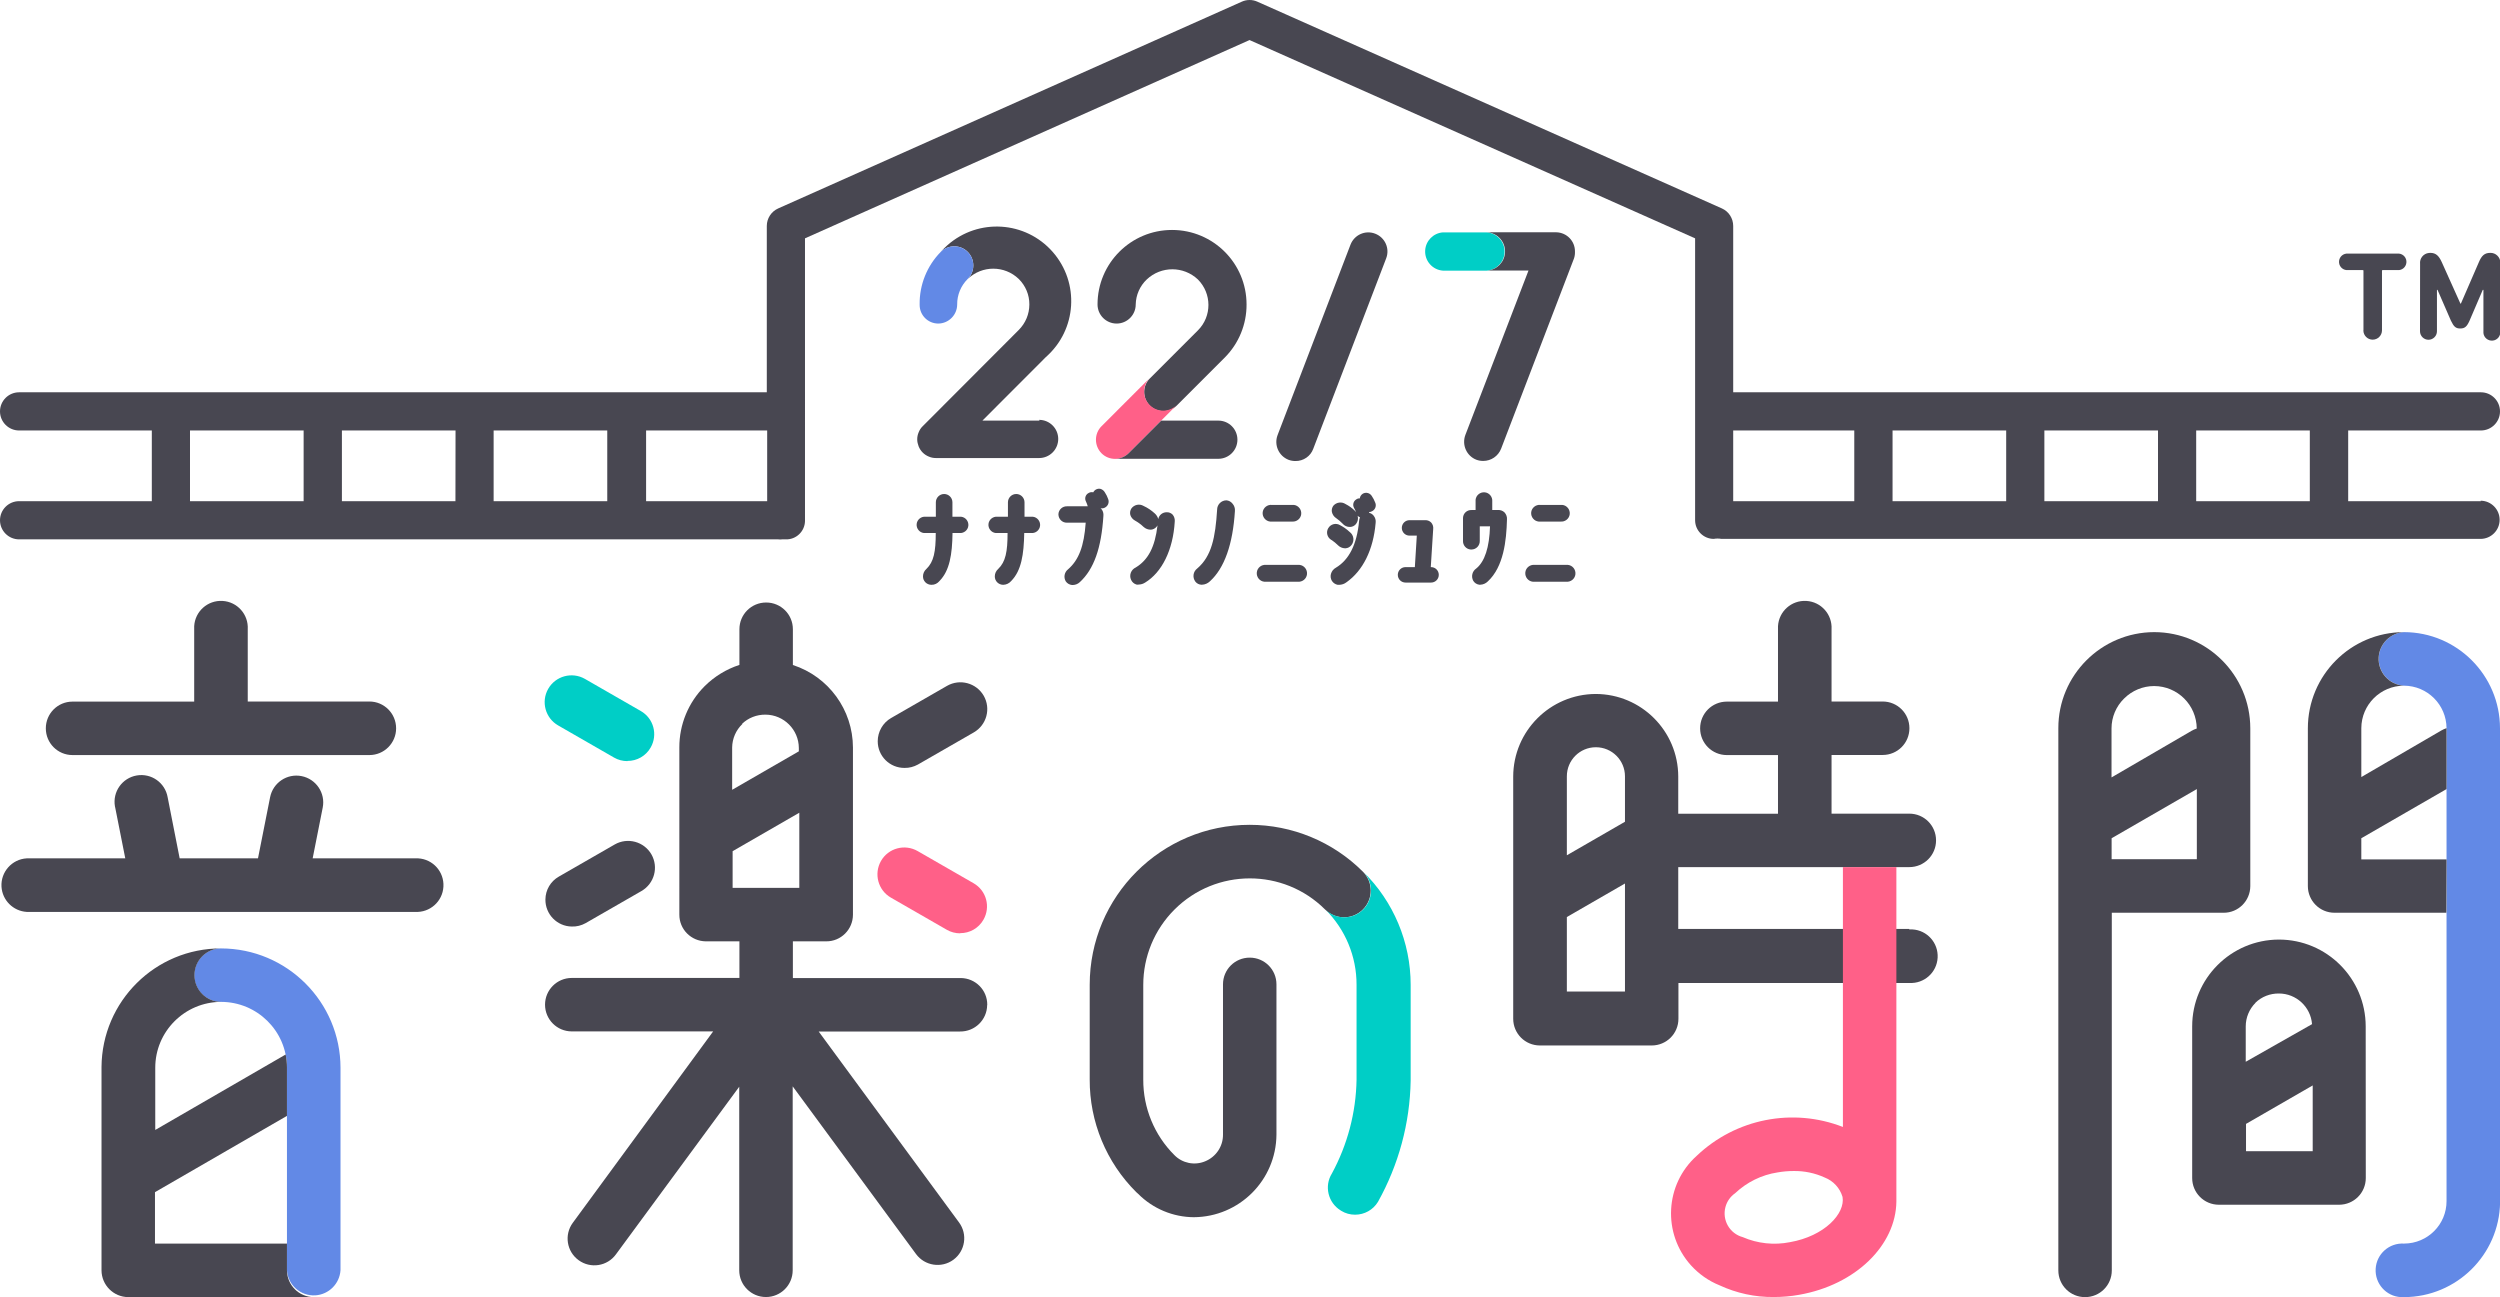 <?xml version="1.0" encoding="utf-8"?>
<!-- Generator: Adobe Illustrator 23.0.0, SVG Export Plug-In . SVG Version: 6.00 Build 0)  -->
<svg version="1.1" id="图层_1" xmlns="http://www.w3.org/2000/svg" xmlns:xlink="http://www.w3.org/1999/xlink" x="0px" y="0px"
	 viewBox="0 0 268.42 139.27" style="enable-background:new 0 0 268.42 139.27;" xml:space="preserve">
<style type="text/css">
	.st0{fill:#484751;}
	.st1{fill:#00CEC6;}
	.st2{fill:#FF6088;}
	.st3{fill:#6289E6;}
</style>
<title>logo_w</title>
<path class="st0" d="M106,107.88c0.01-1.58-1.27-2.86-2.85-2.87c-0.01,0-0.01,0-0.02,0h-18v-3.94h3.58
	c1.58,0.01,2.86-1.27,2.87-2.85c0-0.01,0-0.01,0-0.02V80.26l0,0c-0.01-4.04-2.61-7.61-6.45-8.86v-3.84c0-1.59-1.28-2.87-2.87-2.87
	c-1.59,0-2.87,1.28-2.87,2.87c0,0,0,0,0,0v3.83c-1.41,0.46-2.68,1.24-3.73,2.28c-1.75,1.75-2.73,4.12-2.72,6.59l0,0V98.2
	c-0.01,1.58,1.27,2.86,2.85,2.87c0.01,0,0.01,0,0.02,0h3.58V105h-18c-1.59,0-2.87,1.29-2.87,2.87c0,1.58,1.28,2.87,2.87,2.87h15.18
	L61.5,131.29c-0.94,1.28-0.66,3.08,0.62,4.01c1.28,0.94,3.08,0.66,4.01-0.62l13.24-18v19.71c0,1.59,1.29,2.87,2.87,2.87
	c1.58,0,2.87-1.28,2.87-2.87v-19.75l13.24,18c0.94,1.28,2.74,1.55,4.01,0.62c1.28-0.94,1.55-2.74,0.61-4.01l-15.07-20.5h15.18
	c1.58,0.02,2.89-1.24,2.91-2.83C106,107.91,106,107.89,106,107.88z M78.66,91.39l7.16-4.13v8.07h-7.16V91.39z M79.66,77.73
	c0.68-0.66,1.59-1.01,2.53-1l0,0c1.97,0.01,3.57,1.61,3.58,3.58v0.36l-7.16,4.13v-4.54l0,0c0.01-0.96,0.41-1.87,1.1-2.53
	L79.66,77.73z"/>
<path class="st0" d="M61.39,99.48c-1.58-0.02-2.85-1.32-2.83-2.91c0.01-1.02,0.56-1.95,1.44-2.45l6-3.45
	c1.38-0.79,3.14-0.32,3.94,1.06c0.79,1.38,0.32,3.14-1.07,3.94l-6,3.45C62.42,99.37,61.91,99.5,61.39,99.48z"/>
<path class="st1" d="M67.36,81.72c-0.5,0-1-0.13-1.43-0.38l-6-3.45c-1.38-0.79-1.86-2.55-1.07-3.93c0.79-1.38,2.55-1.86,3.94-1.07
	l6,3.45c1.38,0.79,1.85,2.54,1.06,3.92c-0.51,0.9-1.47,1.45-2.5,1.44V81.72z"/>
<path class="st2" d="M103.09,100.21c-0.5,0-1-0.13-1.43-0.38l-6-3.45c-1.38-0.79-1.86-2.55-1.07-3.94c0.79-1.38,2.55-1.86,3.94-1.06
	l0,0l6,3.45c1.38,0.79,1.85,2.54,1.06,3.92c-0.51,0.9-1.47,1.45-2.5,1.44V100.21z"/>
<path class="st0" d="M97.12,82.45c-1.59,0.01-2.88-1.27-2.88-2.86c0-1.03,0.55-1.99,1.44-2.5l6-3.45c1.38-0.79,3.14-0.32,3.94,1.06
	c0.79,1.38,0.32,3.14-1.07,3.94l-6,3.45C98.11,82.33,97.62,82.46,97.12,82.45z"/>
<path class="st0" d="M253.76,35.47v-6.38c0-0.06,0-0.09-0.08-0.09h-1.56c-0.49,0.05-0.93-0.3-0.98-0.79
	c-0.05-0.49,0.3-0.93,0.79-0.98c0.06-0.01,0.13-0.01,0.19,0h5.27c0.49-0.05,0.93,0.3,0.98,0.79c0.05,0.49-0.3,0.93-0.79,0.98
	c-0.06,0.01-0.13,0.01-0.19,0h-1.56c-0.05,0-0.08,0-0.08,0.09v6.38c0,0.55-0.45,1-1,1s-1-0.45-1-1H253.76z"/>
<path class="st0" d="M259.84,28.34c-0.07-0.59,0.36-1.12,0.94-1.18c0.05-0.01,0.1-0.01,0.16-0.01c0.6,0,0.92,0.32,1.23,1l2,4.45
	h0.05l1.93-4.45c0.3-0.71,0.62-1,1.22-1c0.59-0.02,1.07,0.45,1.09,1.03c0,0.05,0,0.11-0.01,0.16v7.23c0.05,0.5-0.31,0.95-0.81,1
	c-0.5,0.05-0.95-0.31-1-0.81c-0.01-0.06-0.01-0.13,0-0.19v-4.45h-0.07l-1.42,3.31c-0.29,0.65-0.52,0.84-1,0.84s-0.69-0.19-1-0.84
	l-1.44-3.31h-0.06v4.45c0,0.5-0.41,0.91-0.91,0.91s-0.91-0.41-0.91-0.91L259.84,28.34z"/>
<path class="st0" d="M266.37,53.81h-14.25v-7.59h14.25c1.13,0,2.05-0.92,2.05-2.05s-0.92-2.05-2.05-2.05c0,0,0,0,0,0h-80.28V24.26
	c0-0.81-0.47-1.55-1.21-1.88L135,0.18c-0.53-0.24-1.14-0.24-1.67,0l-49.78,22.2c-0.74,0.33-1.22,1.07-1.22,1.88v17.86H2.05
	C0.92,42.12,0,43.04,0,44.17c0,1.13,0.92,2.05,2.05,2.05H16.3v7.59H2.05C0.92,53.81,0,54.73,0,55.86s0.92,2.05,2.05,2.05h81.51
	c0.14,0.02,0.27,0.02,0.41,0c0.14,0.01,0.27,0.01,0.41,0c1.1,0.03,2.02-0.85,2.05-1.95c0-0.02,0-0.03,0-0.05V25.59L134.16,4.3
	L182,25.59v30.27c0,1.1,0.9,2,2,2c0.27-0.05,0.55-0.05,0.82,0h81.51c1.13,0,2.05-0.92,2.05-2.05s-0.92-2.05-2.05-2.05c0,0,0,0,0,0
	L266.37,53.81z M82.37,53.81h-13v-7.59h13V53.81z M53,46.22h12.2v7.59H53V46.22z M48.9,53.81H36.71v-7.59h12.2L48.9,53.81z
	 M20.4,46.22h12.2v7.59H20.4V46.22z M248,53.81h-12.2v-7.59H248V53.81z M219.5,46.22h12.2v7.59h-12.2V46.22z M215.4,53.81h-12.2
	v-7.59h12.2V53.81z M199.09,46.22v7.59h-13v-7.59H199.09z"/>
<path class="st0" d="M103,55.48h-0.74v-1.55c0-0.49-0.4-0.89-0.89-0.89c-0.49,0-0.89,0.4-0.89,0.89c0,0,0,0,0,0v1.55h-1.09
	c-0.48-0.05-0.92,0.3-0.97,0.78s0.3,0.92,0.78,0.97c0.06,0.01,0.13,0.01,0.19,0h1.08c0,2-0.21,3.09-1,3.85
	c-0.23,0.2-0.37,0.49-0.37,0.8c-0.01,0.5,0.39,0.9,0.89,0.91c0.01,0,0.01,0,0.02,0c0.34,0.01,0.65-0.15,0.86-0.41
	c1.09-1.1,1.37-2.86,1.4-5.15H103c0.48,0.05,0.92-0.3,0.97-0.78s-0.3-0.92-0.78-0.97C103.13,55.47,103.06,55.47,103,55.48z"/>
<path class="st0" d="M110.7,55.48H110v-1.55c0-0.49-0.4-0.89-0.89-0.89c-0.49,0-0.89,0.4-0.89,0.89c0,0,0,0,0,0v1.55h-1.12
	c-0.48-0.05-0.92,0.3-0.97,0.78s0.3,0.92,0.78,0.97c0.06,0.01,0.13,0.01,0.19,0h1.08c0,2-0.21,3.09-1,3.85
	c-0.23,0.2-0.37,0.49-0.37,0.8c-0.01,0.5,0.39,0.9,0.89,0.91c0.01,0,0.01,0,0.02,0l0,0c0.33-0.01,0.64-0.16,0.85-0.41
	c1.09-1.1,1.36-2.86,1.4-5.15h0.73c0.48,0.05,0.92-0.3,0.97-0.78s-0.3-0.92-0.78-0.97C110.83,55.47,110.76,55.47,110.7,55.48z"/>
<path class="st0" d="M118.63,52.87c-0.1-0.18-0.27-0.32-0.47-0.38c-0.31-0.07-0.63,0.08-0.78,0.37c-0.17-0.04-0.34-0.02-0.49,0.07
	c-0.33,0.16-0.47,0.57-0.3,0.9c0,0.01,0.01,0.01,0.01,0.02c0.08,0.17,0.14,0.34,0.19,0.51h-2.22c-0.49-0.02-0.91,0.36-0.93,0.85
	c0,0.01,0,0.01,0,0.02c0.01,0.5,0.41,0.9,0.91,0.89c0.01,0,0.01,0,0.02,0h2c-0.18,2.52-0.74,4-1.89,5c-0.4,0.31-0.51,0.87-0.25,1.3
	c0.15,0.22,0.39,0.36,0.66,0.39h0.11c0.28-0.01,0.54-0.12,0.74-0.31c1.51-1.39,2.31-3.65,2.53-7.11l0,0
	c0.03-0.27-0.05-0.55-0.23-0.76l-0.08-0.07l0,0c0.16,0.04,0.33,0.02,0.47-0.06c0.34-0.17,0.49-0.57,0.35-0.92
	C118.89,53.33,118.78,53.09,118.63,52.87z"/>
<path class="st0" d="M125.27,55c-0.44-0.01-0.83,0.3-0.91,0.73c-0.06-0.23-0.19-0.44-0.37-0.6c-0.36-0.33-0.77-0.61-1.21-0.81
	c-0.44-0.26-1.01-0.14-1.31,0.28l0,0c-0.13,0.21-0.17,0.45-0.11,0.69c0.08,0.25,0.25,0.46,0.48,0.59c0.34,0.19,0.66,0.42,0.94,0.69
	c0.22,0.2,0.5,0.31,0.8,0.3c0.24-0.02,0.46-0.14,0.61-0.33l0.09-0.13c-0.27,2.31-1,3.71-2.34,4.52c-0.5,0.23-0.73,0.82-0.5,1.32
	c0,0.01,0,0.01,0.01,0.02c0.11,0.24,0.31,0.41,0.56,0.49c0.09,0.02,0.19,0.02,0.28,0c0.24-0.01,0.46-0.08,0.66-0.21
	c1.79-1.09,3-3.48,3.18-6.54c0.03-0.27-0.05-0.55-0.23-0.76C125.73,55.08,125.51,54.99,125.27,55z"/>
<path class="st0" d="M131.68,53.72c-0.55,0-1,0.45-1,1c-0.19,3-0.59,5-2.14,6.32c-0.44,0.33-0.53,0.96-0.2,1.4
	c0.01,0.01,0.02,0.02,0.02,0.03c0.16,0.19,0.39,0.3,0.63,0.31h0.06c0.32-0.01,0.62-0.14,0.85-0.36c1.57-1.42,2.47-4,2.69-7.55l0,0
	c0.03-0.3-0.07-0.59-0.27-0.81C132.16,53.86,131.93,53.74,131.68,53.72z"/>
<path class="st0" d="M139.33,60.65h-3.39c-0.5-0.05-0.95,0.31-1,0.81c-0.05,0.5,0.31,0.95,0.81,1c0.06,0.01,0.13,0.01,0.19,0h3.39
	c0.5,0.05,0.95-0.31,1-0.81c0.05-0.5-0.31-0.95-0.81-1C139.46,60.64,139.39,60.64,139.33,60.65z"/>
<path class="st0" d="M136.56,56h2.16c0.49,0.05,0.94-0.31,0.99-0.8c0.05-0.49-0.31-0.94-0.8-0.99c-0.06-0.01-0.13-0.01-0.19,0h-2.16
	c-0.49-0.05-0.94,0.31-0.99,0.8c-0.05,0.49,0.31,0.94,0.8,0.99C136.43,56.01,136.5,56.01,136.56,56z"/>
<path class="st0" d="M143.65,58.54L143.65,58.54c0.2,0.2,0.47,0.32,0.75,0.33h0.06c0.25-0.01,0.49-0.14,0.64-0.34
	c0.34-0.43,0.27-1.06-0.17-1.4c-0.02-0.02-0.04-0.03-0.06-0.05c-0.3-0.28-0.64-0.51-1-0.7c-0.44-0.26-1-0.11-1.26,0.33
	c-0.26,0.44-0.11,1,0.33,1.26c0.02,0.01,0.04,0.02,0.06,0.03C143.23,58.16,143.45,58.34,143.65,58.54z"/>
<path class="st0" d="M147,55.06c0,0,0-0.06,0-0.09c0.12,0.01,0.25-0.03,0.35-0.1c0.33-0.18,0.46-0.6,0.29-0.94
	c-0.09-0.24-0.21-0.46-0.35-0.67c-0.09-0.15-0.24-0.27-0.41-0.32c-0.2-0.06-0.42-0.03-0.59,0.09c-0.16,0.11-0.27,0.29-0.29,0.48
	c-0.14-0.01-0.27,0.03-0.38,0.11c-0.32,0.19-0.42,0.61-0.23,0.93c0.08,0.14,0.15,0.29,0.21,0.44l-0.13-0.15
	c-0.29-0.29-0.63-0.53-1-0.72c-0.42-0.28-0.99-0.2-1.32,0.19l0,0c-0.13,0.19-0.19,0.42-0.15,0.65c0.06,0.28,0.23,0.53,0.47,0.68
	c0.24,0.17,0.46,0.35,0.66,0.56c0.2,0.25,0.51,0.39,0.83,0.38c0.25-0.01,0.48-0.13,0.63-0.32c0.2-0.25,0.26-0.57,0.18-0.88
	c0.07,0.07,0.16,0.13,0.25,0.17l0,0c-0.06,0.13-0.09,0.27-0.1,0.41c-0.23,2.48-1.07,4.15-2.5,5c-0.26,0.14-0.44,0.38-0.52,0.66
	c-0.07,0.26-0.03,0.53,0.11,0.76c0.14,0.21,0.36,0.36,0.61,0.41h0.19c0.27-0.01,0.53-0.1,0.74-0.26c1.79-1.25,2.91-3.52,3.15-6.39
	l0,0c0.04-0.28-0.04-0.56-0.22-0.78C147.36,55.21,147.19,55.1,147,55.06z"/>
<path class="st0" d="M153.62,60.89L153.62,60.89l0.26-4.1c0.03-0.25-0.05-0.5-0.22-0.69c-0.17-0.17-0.4-0.26-0.64-0.25h-1.68
	c-0.46,0-0.83,0.37-0.83,0.83c0,0.46,0.37,0.83,0.83,0.83c0,0,0,0,0,0h0.78l-0.21,3.38h-1c-0.46,0-0.83,0.37-0.83,0.83
	c0,0.46,0.37,0.83,0.83,0.83c0,0,0,0,0,0h2.74c0.46,0,0.83-0.37,0.83-0.83c0-0.46-0.37-0.83-0.83-0.83c0,0,0,0,0,0L153.62,60.89z"/>
<path class="st0" d="M160.77,54.76h-0.55v-0.91c0.05-0.49-0.31-0.94-0.8-0.99s-0.94,0.31-0.99,0.8c-0.01,0.06-0.01,0.13,0,0.19v0.91
	H158c-0.49-0.02-0.9,0.35-0.92,0.84c0,0.02,0,0.05,0,0.07v2.38c-0.03,0.49,0.34,0.92,0.83,0.95c0.03,0,0.06,0,0.09,0
	c0.5-0.01,0.89-0.42,0.88-0.92c0,0,0-0.01,0-0.01v-1.56h1.1c-0.07,2.26-0.56,3.78-1.48,4.53c-0.43,0.29-0.57,0.86-0.32,1.32
	c0.14,0.23,0.37,0.38,0.64,0.42h0.12c0.3-0.01,0.59-0.14,0.8-0.35c1.7-1.57,2-4.37,2.06-6.63l0,0c0.03-0.29-0.07-0.57-0.26-0.78
	C161.34,54.82,161.05,54.73,160.77,54.76z"/>
<path class="st0" d="M165.39,56h2.16c0.49,0.05,0.94-0.31,0.99-0.8c0.05-0.49-0.31-0.94-0.8-0.99c-0.06-0.01-0.13-0.01-0.19,0h-2.16
	c-0.49-0.05-0.94,0.31-0.99,0.8c-0.05,0.49,0.31,0.94,0.8,0.99C165.26,56.01,165.33,56.01,165.39,56z"/>
<path class="st0" d="M168.15,60.65h-3.38c-0.5-0.05-0.95,0.31-1,0.81c-0.05,0.5,0.31,0.95,0.81,1c0.06,0.01,0.13,0.01,0.19,0h3.38
	c0.5,0.05,0.95-0.31,1-0.81c0.05-0.5-0.31-0.95-0.81-1C168.28,60.64,168.21,60.64,168.15,60.65z"/>
<path class="st0" d="M139.09,49.5c-0.25,0-0.5-0.04-0.74-0.13c-1.05-0.41-1.58-1.59-1.18-2.65L145,26.27
	c0.41-1.06,1.59-1.59,2.65-1.18c1.06,0.41,1.59,1.59,1.18,2.65L141,48.19C140.71,48.99,139.94,49.51,139.09,49.5z"/>
<path class="st0" d="M111.61,45.16h-6.13l6.82-6.83l0,0c3.32-2.92,3.64-7.97,0.72-11.29s-7.97-3.64-11.29-0.72
	c-0.26,0.23-0.5,0.47-0.73,0.73l0,0c0.8-0.8,2.1-0.81,2.9-0.01c0.8,0.8,0.81,2.1,0.01,2.91l0,0l0,0c1.53-1.47,3.94-1.47,5.47,0
	c0.73,0.72,1.15,1.71,1.14,2.74c0,1.03-0.41,2.01-1.14,2.74l0,0l-10.3,10.32c-0.2,0.19-0.35,0.42-0.45,0.68l0,0
	c-0.1,0.23-0.15,0.49-0.15,0.74l0,0c0,0.26,0.06,0.51,0.15,0.75l0,0c0.2,0.51,0.6,0.91,1.11,1.11l0,0c0.23,0.1,0.49,0.15,0.74,0.15
	h11.09c1.13,0,2.05-0.92,2.05-2.05c0-1.13-0.92-2.05-2.05-2.05L111.61,45.16z"/>
<path class="st3" d="M100.74,34.74c-1.1,0-2-0.89-2-2c0-0.02,0-0.03,0-0.05c-0.03-2.11,0.79-4.14,2.26-5.64c0.8-0.8,2.1-0.8,2.9,0
	c0.8,0.8,0.8,2.1,0,2.9l0,0c-0.73,0.73-1.14,1.71-1.13,2.74C102.77,33.81,101.86,34.73,100.74,34.74z"/>
<path class="st0" d="M133.84,32.69c0-4.42-3.58-8-8-8c-4.42,0-8,3.58-8,8c0,1.13,0.92,2.05,2.05,2.05c1.13,0,2.05-0.92,2.05-2.05
	c0.02-1.02,0.45-1.99,1.19-2.69c1.54-1.45,3.94-1.45,5.48,0c1.51,1.51,1.52,3.96,0.01,5.47c0,0,0,0-0.01,0.01l0,0l-5.16,5.16
	c-0.8,0.8-0.8,2.1,0,2.9s2.1,0.8,2.9,0l5.16-5.16l0,0C133.01,36.87,133.85,34.82,133.84,32.69z"/>
<path class="st2" d="M124.89,44.09c-1.13,0-2.05-0.92-2.05-2.05c0-0.54,0.22-1.07,0.6-1.45l-5.17,5.17c-0.8,0.8-0.8,2.1,0,2.91
	c0.8,0.8,2.1,0.8,2.91-0.01l5.16-5.17l0,0C125.96,43.87,125.43,44.09,124.89,44.09z"/>
<path class="st0" d="M130.81,45.16h-6.13l-3.5,3.5c-0.38,0.38-0.91,0.6-1.45,0.6h11.08c1.13,0,2.05-0.92,2.05-2.05
	C132.86,46.08,131.95,45.16,130.81,45.16C130.81,45.16,130.81,45.16,130.81,45.16z"/>
<path class="st1" d="M159.63,29.06h-4.7c-1.13-0.08-1.99-1.06-1.91-2.2c0.07-1.02,0.89-1.84,1.91-1.91h4.7
	c1.13,0.08,1.99,1.06,1.91,2.2C161.47,28.17,160.65,28.99,159.63,29.06z"/>
<path class="st0" d="M169.1,27c0.01-1.12-0.88-2.03-2-2.06h-7.42c1.13,0.08,1.99,1.06,1.91,2.2c-0.07,1.02-0.89,1.84-1.91,1.91h4.43
	l-6.78,17.66c-0.39,1.06,0.13,2.24,1.18,2.65c0.24,0.09,0.49,0.13,0.74,0.13c0.85,0,1.61-0.52,1.92-1.31L169,27.74l0,0
	C169.08,27.5,169.11,27.25,169.1,27z"/>
<path class="st0" d="M39.66,75.32H26.6v-7.76c0.09-1.59-1.12-2.95-2.71-3.04c-1.59-0.09-2.95,1.12-3.04,2.71
	c-0.01,0.11-0.01,0.23,0,0.34v7.76H7.79c-1.59,0-2.87,1.28-2.87,2.87c0,1.59,1.28,2.87,2.87,2.87c0,0,0,0,0,0h31.87
	c1.59,0,2.87-1.29,2.87-2.87C42.53,76.6,41.24,75.32,39.66,75.32z"/>
<path class="st0" d="M44.57,92.16h-11l1.08-5.45c0.31-1.56-0.71-3.07-2.27-3.38c-1.56-0.31-3.07,0.71-3.38,2.27l-1.3,6.56h-8.41
	L18,85.6c-0.27-1.56-1.75-2.61-3.32-2.34c-1.56,0.27-2.61,1.75-2.34,3.32c0.01,0.04,0.02,0.09,0.03,0.13l1.08,5.45H2.87
	c-1.59,0.09-2.8,1.46-2.71,3.04c0.09,1.46,1.25,2.62,2.71,2.71h41.7c1.59,0.09,2.95-1.12,3.04-2.71c0.09-1.59-1.12-2.95-2.71-3.04
	C44.8,92.15,44.68,92.15,44.57,92.16z"/>
<path class="st3" d="M36.56,114.65c-0.01-7.08-5.75-12.81-12.83-12.82l0,0c-1.59,0-2.87,1.29-2.87,2.87c0,1.58,1.28,2.87,2.87,2.87
	l0,0c3.88,0,7.04,3.12,7.08,7v21.8c0.09,1.59,1.46,2.8,3.04,2.71c1.46-0.09,2.62-1.25,2.71-2.71V114.65z"/>
<path class="st0" d="M30.81,136.4v-2.88H16.64V128l14.17-8.19v-5.21c0-0.46-0.05-0.93-0.14-1.38l0,0l-14,8.1v-6.66
	c-0.01-3.91,3.16-7.08,7.07-7.09c0,0,0.01,0,0.01,0l0,0c-1.59,0-2.87-1.29-2.87-2.87c0-1.58,1.28-2.87,2.87-2.87
	c-7.06-0.02-12.8,5.67-12.85,12.73c0,0.04,0,0.07,0,0.11v21.73c0.01,1.58,1.29,2.86,2.87,2.87h19.91
	C32.1,139.26,30.82,137.98,30.81,136.4z"/>
<path class="st0" d="M128.2,130.69c-2.25-0.01-4.41-0.91-6-2.51L122,128c-3.22-3.2-5.02-7.56-5-12.1v-10.16
	c0-9.49,7.69-17.18,17.18-17.18c4.56,0,8.93,1.81,12.15,5.03c1.12,1.12,1.12,2.94,0,4.06s-2.94,1.12-4.06,0l0,0
	c-4.47-4.46-11.72-4.45-16.18,0.02c-2.14,2.14-3.34,5.04-3.34,8.07v10.19c-0.01,3.03,1.19,5.95,3.34,8.09
	c0.86,0.88,2.17,1.14,3.3,0.67c1.16-0.47,1.93-1.6,1.92-2.86v-16.14c0-1.59,1.28-2.87,2.87-2.87c1.59,0,2.87,1.28,2.87,2.87v16.14
	c-0.04,4.89-3.99,8.83-8.88,8.86H128.2z"/>
<path class="st1" d="M146.36,93.59L146.36,93.59c1.12,1.12,1.12,2.94,0,4.06s-2.94,1.12-4.06,0l0,0l0,0
	c2.15,2.14,3.36,5.05,3.35,8.09v10.19c-0.06,3.52-0.97,6.97-2.65,10.07c-0.84,1.35-0.41,3.13,0.94,3.96
	c0.02,0.01,0.04,0.02,0.06,0.04c0.45,0.28,0.96,0.42,1.49,0.42c1.01,0,1.94-0.52,2.46-1.38c2.22-3.98,3.43-8.44,3.51-13v-10.3
	C151.46,101.17,149.62,96.79,146.36,93.59z"/>
<path class="st0" d="M205,99.74h-24.81V93.1H205c1.59,0,2.87-1.28,2.87-2.87c0-1.59-1.28-2.87-2.87-2.87c0,0,0,0,0,0h-8.35v-6.3
	h5.49c1.59,0,2.87-1.28,2.87-2.87c0-1.59-1.28-2.87-2.87-2.87c0,0,0,0,0,0h-5.49v-7.76c0.09-1.59-1.12-2.95-2.71-3.04
	c-1.59-0.09-2.95,1.12-3.04,2.71c-0.01,0.11-0.01,0.23,0,0.34v7.76h-5.49c-1.59,0-2.87,1.28-2.87,2.87c0,1.59,1.28,2.87,2.87,2.87
	c0,0,0,0,0,0h5.49v6.3h-10.71v-4l0,0c-0.01-4.89-3.97-8.85-8.86-8.86l0,0c-4.89,0.02-8.85,3.98-8.86,8.87l0,0v26
	c0,1.59,1.28,2.87,2.87,2.87h12c1.59,0,2.87-1.28,2.87-2.87v-3.84H205c1.59,0.09,2.95-1.12,3.04-2.71c0.09-1.59-1.12-2.95-2.71-3.04
	c-0.11-0.01-0.23-0.01-0.34,0V99.74z M168.23,98.46l6.24-3.6v11.6h-6.24V98.46z M171.35,80.23L171.35,80.23
	c1.72,0,3.12,1.4,3.12,3.12v4.88l-6.24,3.6v-8.48l0,0c0-1.72,1.38-3.11,3.1-3.12L171.35,80.23z"/>
<path class="st2" d="M197.87,93.1V121c-5.39-2.1-11.51-0.89-15.7,3.1c-3.42,3.07-3.69,8.33-0.62,11.75c0.85,0.94,1.9,1.68,3.07,2.15
	c1.83,0.85,3.82,1.28,5.84,1.26c0.91,0,1.82-0.08,2.71-0.24c6.09-1.07,10.38-5.33,10.44-10V93.1H197.87z M192.18,133.37
	c-1.7,0.34-3.47,0.15-5.06-0.54c-1.41-0.38-2.24-1.83-1.86-3.24c0.16-0.6,0.53-1.12,1.03-1.47c1.26-1.19,2.85-1.98,4.57-2.24
	c0.56-0.1,1.14-0.15,1.71-0.15c1.15-0.02,2.3,0.22,3.35,0.7c0.92,0.36,1.63,1.13,1.91,2.08
	C198.14,130.29,195.9,132.72,192.18,133.37z"/>
<path class="st0" d="M241.61,78.19c-0.01-5.69-4.62-10.31-10.31-10.32l0,0c-5.69,0.01-10.31,4.63-10.3,10.32c0,0,0,0.01,0,0.01l0,0
	v58.2c0,1.59,1.28,2.87,2.87,2.87c1.59,0,2.87-1.28,2.87-2.87V98h12c1.58,0.01,2.86-1.27,2.87-2.85c0-0.01,0-0.01,0-0.02v-17V78.19z
	 M228.06,75c0.86-0.86,2.02-1.34,3.23-1.34l0,0c2.52,0.01,4.55,2.04,4.57,4.56c-0.19,0.06-0.38,0.15-0.56,0.25l-8.59,5V78.2l0,0
	C226.71,77,227.2,75.84,228.06,75z M226.72,90l9.15-5.28v7.53h-9.15V90z"/>
<path class="st0" d="M254,110.19c-0.01-5.14-4.18-9.31-9.32-9.31l0,0c-5.14,0.01-9.31,4.18-9.31,9.32v16.28
	c0,1.59,1.28,2.87,2.87,2.87h12.9c1.59,0,2.87-1.28,2.87-2.87L254,110.19L254,110.19z M242.15,107.67c0.68-0.66,1.59-1.01,2.53-1
	l0,0c1.86,0,3.41,1.43,3.56,3.29l-7.12,4.04v-3.8c0-0.95,0.38-1.86,1.05-2.53L242.15,107.67z M241.15,120.67l7.16-4.13v7.06h-7.16
	V120.67z"/>
<path class="st3" d="M268.42,78.19c-0.01-5.69-4.62-10.31-10.31-10.32l0,0c-1.59,0.09-2.8,1.46-2.71,3.04
	c0.09,1.46,1.25,2.62,2.71,2.71l0,0c2.52,0.01,4.56,2.05,4.57,4.57v50.67c0,0,0,0.06,0,0.09c0.01,2.52-2.03,4.56-4.55,4.57
	c-0.01,0-0.01,0-0.02,0c-1.59-0.09-2.95,1.12-3.04,2.71s1.12,2.95,2.71,3.04c0.11,0.01,0.23,0.01,0.34,0l0,0
	c5.63-0.02,10.21-4.53,10.31-10.16V78.19z"/>
<path class="st0" d="M262.68,92.27h-9.15V90l9.15-5.28v-6.54c-0.19,0.06-0.38,0.15-0.56,0.25l-8.59,5v-5.25
	c0.01-2.52,2.05-4.55,4.57-4.56l0,0c-1.59-0.09-2.8-1.46-2.71-3.04c0.09-1.46,1.25-2.62,2.71-2.71c-5.7,0.01-10.31,4.63-10.31,10.33
	v16.94c0,1.58,1.28,2.86,2.86,2.86c0,0,0.01,0,0.01,0h12L262.68,92.27z"/>
</svg>
